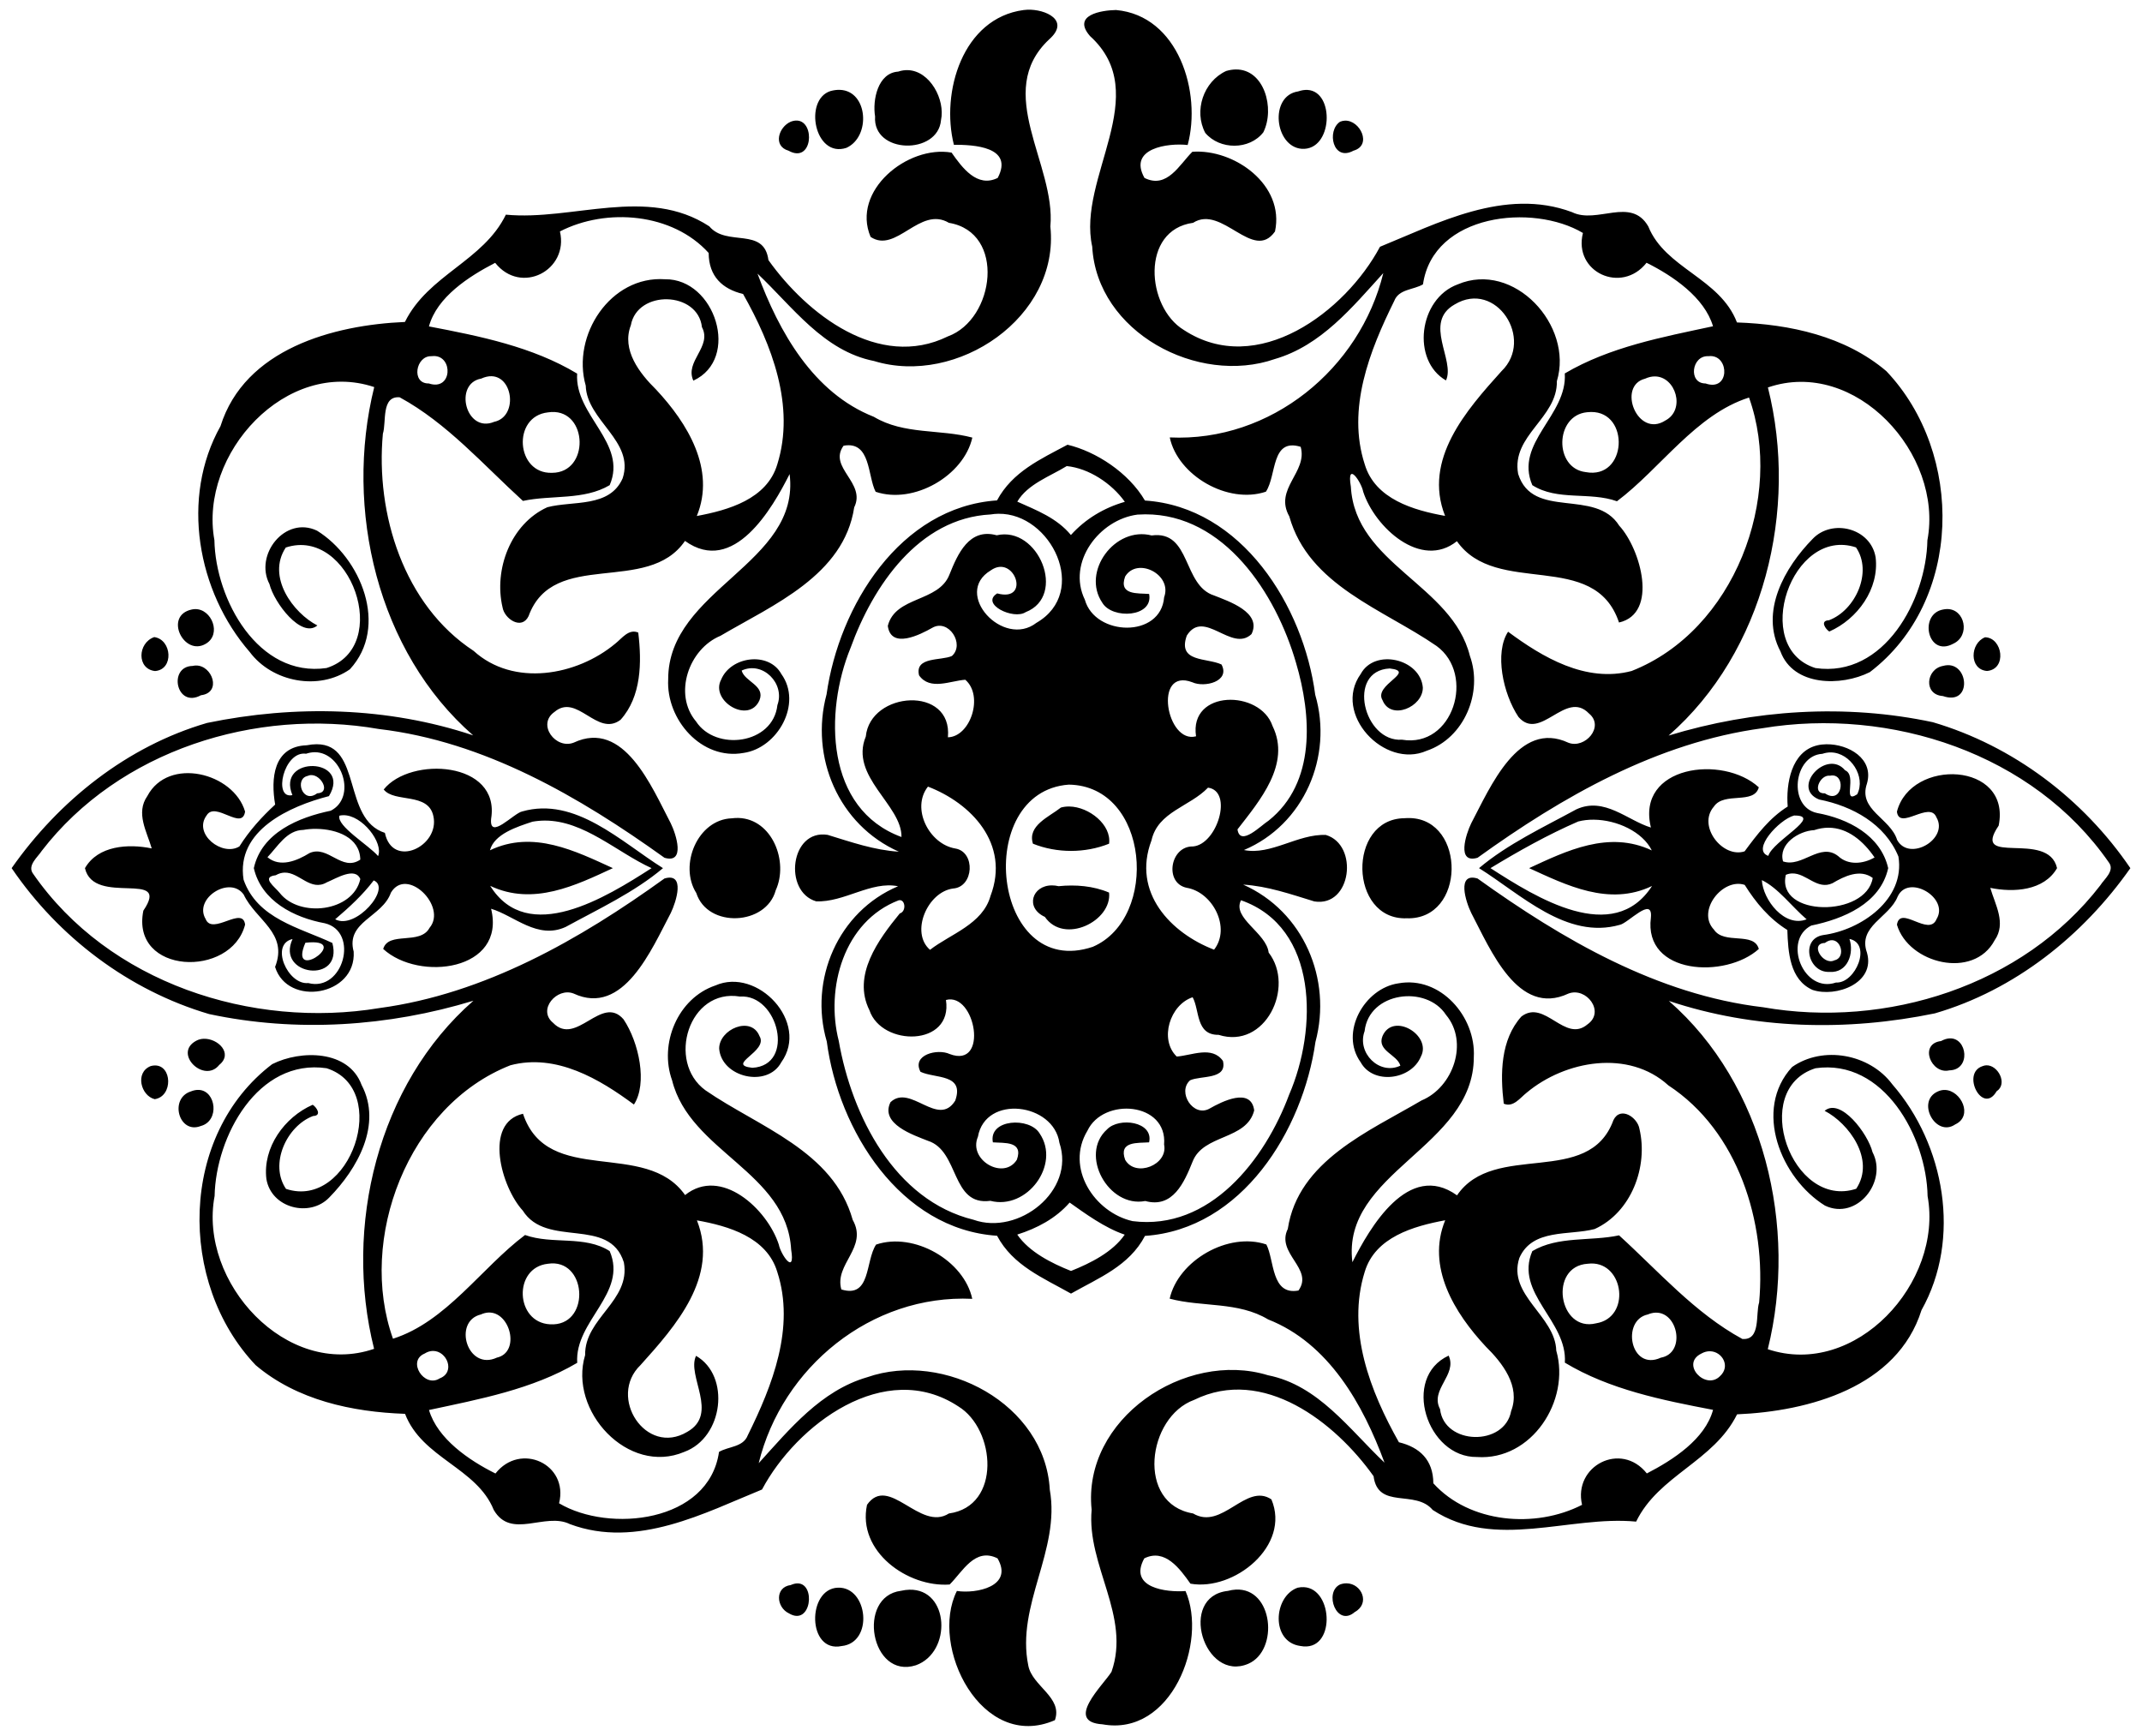 <?xml version="1.0" encoding="UTF-8"?>
<svg width="760pt" height="616pt" version="1.1" viewBox="0 0 760 616" xmlns="http://www.w3.org/2000/svg">
<path transform="scale(.8)" d="m455.59 4.314c-0.54 0.021-1.07 0.065-1.58 0.135-27.09 3.575-36.82 36.501-30.95 59.764 8.6-0.05 26.74 0.787 19.44 14.687-9.15 4.55-15.8-4.599-20.47-11.224-19.42-3.413-44.58 16.886-35.91 37.384 11.32 7.58 21.86-13.898 34.74-6.236 25.34 4.186 20.38 42.786-0.46 50.356-30.69 15.07-62.6-9.96-79.59-33.83-1.96-14.96-18.5-5.73-26.22-14.97-27.56-18.055-60.66-2.343-90.23-5.181-10.01 20.601-34.42 26.631-44.77 47.581-31.81 1.35-71.04 11.98-81.803 46.22-17.787 31.69-10.325 73.36 12.973 100.15 10.05 13.46 30.74 17.26 44.42 7.67 17.45-18.96 4.87-49.44-14.58-61.48-14.15-6.74-27.9 10.7-21.09 23.69 2.08 8.32 14.2 24.28 21.25 18.35-10.67-5.48-22.66-21.57-14.01-34.57 28.54-9.4 47.65 44.11 18.06 53.45-30.29 4.36-49.247-30.39-49.722-56.72-6.963-38.3 31.932-80.89 70.882-67.88-13.41 54.08 1.47 117.49 43.88 154.46-37.9-12.66-78.99-13.57-117.99-5.52-35.397 10.3-65.685 34.44-86.698 64.4 20.825 30.62 51.987 54.24 87.6 64.72 38.708 8.27 79.448 5.58 117.2-5.92-42.43 37.09-57.67 100.25-44.05 154.38-38.79 13.32-77.947-29.54-70.734-67.78 0.512-26.3 19.124-61.11 49.664-56.66 28.96 9.17 10.46 62.97-17.99 53.51-7.48-10.87 0.19-27.87 11.99-32.32 4.17-0.14 1.42-4.05-0.16-4.99-12.53 5.48-22.22 18.95-20.54 32.9 2.16 13.02 19.32 17.22 27.91 8.2 12.39-12.63 23.6-32.3 14.31-49.9-5.73-15.57-26.97-15.59-39.65-9.21-41.297 31.45-41.998 96.97-7.33 133.48 18.34 15.55 42.79 20.78 66.26 21.6 7.57 19.73 31.78 23.85 39.33 42.59 7.69 13.34 22.76 0.84 33.83 6.33 29.76 11.12 60.09-5.18 85.16-15.36 15.3-28.73 54.41-58.32 87.05-36.87 16.59 10.1 19.24 44.29-4.16 47.5-12.83 8.22-26.65-17.59-36.32-3.85-4.44 20.71 18.11 36.7 36.65 35.35 5.76-5.71 11.21-16.6 21.23-11.6 7.26 12.51-9.51 15.78-18.02 14.46-12.39 24.54 10.97 71.47 43.47 57.3 3.62-10.12-10.12-15.07-11.81-24.25-5.51-26.87 14.35-50.97 9.54-77.96-2.09-38-46.86-61.75-81-49.87-20.5 5.95-34.35 22.97-48.1 38.11 10.36-42.38 49.83-74.97 94.71-72.88-3.59-16.92-25.77-29.75-42.65-24.06-4.85 7.29-2.2 23.94-15.41 19.9-3.24-11.31 11.97-18.57 5.04-30.86-8.6-30.68-41.67-41.14-65.33-57.48-17.36-12.65-7.34-45.35 15.35-41.55 16.95-1.22 24.81 30.57 5.46 31.59-12.17-1.35 7.35-7.26 3.18-14.06-3.69-9.23-18.01-2.99-17.88 5.62 1.09 12.75 21.4 17.45 27.55 5.99 12.66-17.69-10.57-42.31-29.26-34.05-16.67 5.64-25.04 25.86-19.16 42.09 7.87 31.61 50.86 40.63 52.79 75.02 1.94 11.85-4.67 2.08-5.47-2.21-5.12-15.78-25.62-34.71-41.57-21.96-17.55-25-60.98-3.34-71.89-36.06-17.63 4.03-9.61 32.61-0.11 42.93 10.62 16.87 38.38 2.41 44.85 22.99 3.1 17.11-17.48 24.7-17.18 41.11-7.49 24.74 19.11 53.5 43.99 42.92 17.38-6.39 20.55-33.76 5.2-42.59-4.26 8.9 10.32 25.71-3.91 33.72-18.28 10.96-35.45-15.44-20.72-29.62 15.54-17.25 34.92-39.16 25.02-64.18 13.94 2.49 31.02 7.44 35.63 22.85 8.03 24.65-2.17 50.44-13.08 72.48-2.03 5.3-8.52 4.87-12.75 7.35-4.52 31.38-48.77 35.99-70.94 22.79 4.36-17.37-17.17-27.27-28.21-13.21-11.71-5.82-25.7-15.37-29.48-28.16 22.39-4.8 45.8-9.16 65.74-20.92-1.21-18.67 22.48-30.74 14.4-49.55-11.1-7.11-25.41-2.79-37.54-7.14-19.37 14.54-34.92 38.49-58.57 46-15.75-44.09 6.52-103.37 52.07-121.27 20.35-5.37 39.63 6.17 54.79 17.41 6.08-9.3 2.29-27.48-4.61-37.79-9.7-11.22-20.97 12.24-31.25 1.55-7.13-5.83 1.8-15.88 9.12-12.98 22.1 10.29 34.59-19.67 43.08-35.71 2.4-4.9 6.62-18.12-2.8-15.31-37.55 27.07-79.74 51.18-126.35 57.45-56.75 9.43-120.13-11.17-153.62-59.5-2.833-3.69 2.092-7.49 3.78-10.19 34.338-44.58 94.96-63.6 149.51-54.06 46.85 5.5 89.04 30.1 126.68 57.1 9.42 2.8 5.2-10.41 2.78-15.31-8.47-16.13-20.73-46.19-43.04-35.74-7.92 3.11-16.47-8.04-8.53-13.61 10.03-8.55 18.96 11.32 29.32 3.48 9.3-10.33 9.43-25.55 7.85-38.68-4.25-1.82-7.25 2.6-10.18 4.89-17.13 14.3-45.2 19.29-62.83 3.23-30.97-20.29-43.55-60.75-40.25-96.3 1.64-5.08-0.86-16.85 7.45-16.16 21.06 11.47 37.09 29.96 54.67 45.95 12.67-2.72 27.02-0.2 38.47-6.99 8.06-18.72-15.65-30.88-14.43-49.47-19.8-11.94-43.26-16.64-65.73-20.93 3.52-13.04 17.75-22.2 29.37-28.2 11.43 14.43 32.75 3.33 28.73-13.92 20.66-10.616 49.94-8.19 65.96 9.55 0.04 10.4 6.12 16 15.27 18.2 12.68 22.45 23.26 49.65 15.17 75.54-4.61 15.47-21.75 20.31-35.7 22.91 8.5-20.69-4.19-41.22-18.01-56.02-7.35-7.23-15.47-17.59-11.24-28.58 2.86-15.8 29.76-15.18 31.53 0.85 4.62 8.71-7.75 15.13-3.81 23.72 21.04-9.7 9.66-45.26-12.54-44.96-24.23-1.69-41.57 24.93-35.19 47.18 0.46 15.53 21.77 24.56 16.38 41.07-5.76 13.2-22.06 9.86-33.41 12.85-16.27 7.39-23.8 27.64-19.87 44.39 0.83 5.15 8.5 10.25 11.55 3.9 10.96-30.1 52.8-9.09 69.37-33.35 21.58 15.51 38.81-14.56 46.4-29.65 5.01 39.89-53.91 50.98-53.85 91.01-0.96 17.85 14.8 36.05 33.43 32.66 15.08-2.15 26.25-21.85 16.75-35-5.53-10.1-22.44-7.88-26.71 2.52-4.97 9.41 12.33 19.88 17.02 9.11 2.64-6.57-6.56-8.18-7.91-13.15 9.33-4.38 19.37 5.73 15.86 15.3-1.94 17.49-27.42 20.6-36.09 7.26-10.2-12.1-3.24-32.16 10.84-37.98 23.32-13.72 54.73-26.78 59.31-56.97 5.4-10.94-11.69-17.64-4.73-27.32 12.16-2.25 10.61 13.47 14.24 20.42 16.89 5.71 39.08-7.11 42.88-24.03-14.31-3.83-30.34-1.21-43.67-9.21-26.9-10.57-42.12-37.77-51.61-63.51 15.57 14.71 29.33 34.34 51.68 38.76 36.81 11.28 82.43-19.46 78.21-59.64 2.52-27.595-25.51-59.582-0.53-83.007 9.48-8.391-1.6-13.464-9.73-13.148zm39.4 0.123c-6.46 0.125-19.71 2.163-11.56 11.55 28.53 25.9-5.82 62.762 0.98 93.362 2.08 38 46.86 61.75 81 49.87 20.5-5.95 34.35-22.97 48.1-38.11-10.36 42.38-49.83 74.97-94.71 72.88 3.58 16.91 25.77 29.75 42.65 24.06 4.84-7.3 2.2-23.94 15.41-19.9 3.23 11.31-11.97 18.57-5.04 30.86 8.6 30.68 41.67 41.14 65.33 57.48 17.35 12.65 7.34 45.35-15.35 41.55-16.96 1.22-24.81-30.57-5.46-31.59 12.17 1.35-7.35 7.26-3.18 14.06 3.69 9.23 18.01 2.99 17.88-5.62-1.1-12.77-21.4-17.46-27.55-5.99-12.66 17.68 10.57 42.31 29.26 34.05 16.67-5.64 25.04-25.86 19.16-42.09-7.87-31.61-50.86-40.63-52.79-75.02-1.96-11.86 4.67-2.08 5.47 2.21 5.12 15.76 25.62 34.7 41.57 21.96 17.55 25 60.97 3.34 71.89 36.06 17.63-4.03 9.61-32.61 0.11-42.93-10.62-16.87-38.38-2.41-44.85-22.99-3.1-17.11 17.48-24.71 17.18-41.11 7.49-24.75-19.11-53.5-43.99-42.92-17.38 6.39-20.55 33.76-5.2 42.59 4.25-8.9-10.32-25.71 3.91-33.72 18.28-10.98 35.44 15.44 20.72 29.62-15.54 17.25-34.92 39.16-25.02 64.18-13.95-2.49-31.03-7.44-35.63-22.85-8.03-24.65 2.17-50.44 13.08-72.48 2.02-5.31 8.52-4.87 12.75-7.35 4.52-31.384 48.77-35.998 70.94-22.79-4.36 17.37 17.16 27.27 28.21 13.21 11.71 5.82 25.7 15.37 29.48 28.16-22.39 4.8-45.8 9.16-65.74 20.92 1.21 18.67-22.48 30.74-14.4 49.55 11.1 7.11 25.41 2.79 37.54 7.14 19.37-14.55 34.92-38.49 58.57-46 15.75 44.09-6.52 103.37-52.07 121.27-20.35 5.37-39.63-6.17-54.79-17.41-6.08 9.29-2.29 27.46 4.61 37.79 9.7 11.21 20.97-12.24 31.25-1.55 7.13 5.83-1.8 15.86-9.12 12.98-22.1-10.3-34.59 19.66-43.08 35.71-2.4 4.9-6.62 18.11 2.8 15.31 37.55-27.07 79.74-51.18 126.35-57.45 56.75-9.43 120.13 11.17 153.62 59.5 2.83 3.69-2.1 7.46-3.78 10.19-34.34 44.58-94.96 63.6-149.51 54.06-46.85-5.51-89.05-30.1-126.68-57.1-9.42-2.81-5.21 10.41-2.78 15.31 8.47 16.13 20.73 46.19 43.04 35.74 7.92-3.11 16.47 8.04 8.53 13.61-10.04 8.55-18.96-11.32-29.32-3.48-9.32 10.33-9.44 25.55-7.85 38.68 4.25 1.8 7.25-2.6 10.18-4.89 17.13-14.3 45.2-19.29 62.83-3.23 30.97 20.29 43.55 60.75 40.25 96.3-1.65 5.07 0.86 16.85-7.45 16.16-21.06-11.47-37.09-29.96-54.67-45.95-12.67 2.72-27.03 0.2-38.47 6.99-8.06 18.72 15.65 30.88 14.43 49.47 19.8 11.94 43.26 16.64 65.73 20.93-3.54 13.04-17.76 22.2-29.37 28.2-11.44-14.43-32.75-3.33-28.73 13.92-20.67 10.62-49.94 8.19-65.96-9.55-0.05-10.41-6.12-16-15.27-18.2-12.68-22.45-23.26-49.65-15.17-75.54 4.61-15.47 21.74-20.31 35.7-22.91-8.5 20.69 4.19 41.22 18.01 56.02 7.34 7.22 15.47 17.59 11.24 28.58-2.86 15.8-29.76 15.18-31.53-0.85-4.63-8.71 7.75-15.13 3.81-23.72-21.04 9.7-9.66 45.26 12.54 44.96 24.23 1.69 41.56-24.94 35.19-47.18-0.46-15.53-21.77-24.56-16.38-41.07 5.76-13.2 22.06-9.86 33.41-12.85 16.27-7.39 23.8-27.64 19.87-44.39-0.83-5.15-8.5-10.25-11.55-3.9-10.96 30.1-52.8 9.09-69.37 33.35-21.58-15.51-38.81 14.56-46.4 29.65-5.01-39.89 53.91-50.98 53.85-91.01 0.95-17.86-14.8-36.05-33.43-32.66-15.08 2.14-26.25 21.85-16.75 35 5.53 10.1 22.44 7.88 26.71-2.52 4.97-9.41-12.34-19.89-17.02-9.11-2.64 6.57 6.55 8.18 7.91 13.15-9.35 4.38-19.38-5.73-15.86-15.3 1.94-17.49 27.42-20.6 36.09-7.26 10.2 12.1 3.24 32.16-10.84 37.98-23.32 13.72-54.73 26.78-59.31 56.97-5.4 10.92 11.69 17.64 4.73 27.32-12.16 2.25-10.62-13.47-14.24-20.42-16.89-5.72-39.08 7.11-42.88 24.03 14.31 3.83 30.34 1.19 43.67 9.21 26.9 10.56 42.12 37.77 51.61 63.51-15.57-14.71-29.33-34.34-51.68-38.76-36.81-11.28-82.43 19.46-78.21 59.64-2.25 24.82 17.51 47.15 8.8 71.91-3.94 6.18-21 22.18-3.96 23.26 30.52 5.52 46.72-36.45 36.8-59.11-8.5 0.64-25.48-1.4-18.29-14.49 9.15-4.55 15.8 4.6 20.47 11.22 19.42 3.42 44.58-16.88 35.91-37.38-11.32-7.58-21.86 13.9-34.74 6.24-25.34-4.19-20.39-42.79 0.46-50.36 30.67-15.07 62.6 9.94 79.59 33.83 1.95 14.96 18.48 5.73 26.22 14.97 27.56 18.06 60.65 2.34 90.23 5.18 10.01-20.6 34.41-26.64 44.77-47.58 31.81-1.35 71.04-11.98 81.8-46.22 17.79-31.69 10.33-73.36-12.97-100.15-10.05-13.48-30.74-17.26-44.42-7.67-17.45 18.96-4.87 49.44 14.58 61.48 14.15 6.73 27.9-10.7 21.09-23.69-2.08-8.33-14.2-24.29-21.25-18.35 10.66 5.48 22.66 21.57 14.01 34.57-28.54 9.4-47.65-44.11-18.06-53.45 30.27-4.36 49.25 30.39 49.72 56.72 6.95 38.3-31.93 80.89-70.88 67.88 13.41-54.08-1.48-117.49-43.88-154.46 37.9 12.66 78.97 13.57 117.99 5.52 35.4-10.3 65.67-34.44 86.7-64.4-20.83-30.64-51.99-54.24-87.6-64.72-38.73-8.27-79.45-5.58-117.2 5.92 42.43-37.09 57.67-100.25 44.05-154.38 38.79-13.32 77.95 29.54 70.73 67.78-0.51 26.3-19.13 61.11-49.66 56.66-28.96-9.17-10.46-62.98 17.99-53.51 7.48 10.87-0.19 27.87-11.99 32.32-4.2 0.13-1.42 4.05 0.16 4.99 12.53-5.5 22.21-18.95 20.54-32.9-2.17-13.02-19.32-17.22-27.91-8.2-12.39 12.62-23.6 32.29-14.31 49.9 5.72 15.57 26.97 15.59 39.65 9.21 41.28-31.45 41.99-96.97 7.33-133.48-18.34-15.56-42.79-20.79-66.26-21.6-7.57-19.74-31.78-23.85-39.33-42.59-7.7-13.35-22.76-0.838-33.83-6.326-29.76-11.125-60.09 5.177-85.16 15.356-15.32 28.73-54.43 58.32-87.05 36.87-16.59-10.1-19.24-44.29 4.16-47.499 12.83-8.238 26.65 17.589 36.32 3.849 4.43-20.712-18.11-36.712-36.65-35.349-5.76 5.712-11.21 16.599-21.23 11.599-7.43-13.225 10.59-15.587 19.15-14.599 6.27-23.338-4.08-57.388-31.75-59.864zm53 26.37c-1.31 0.027-2.71 0.245-4.19 0.681-10.05 4.663-14.43 17.675-9.26 27.438 6.43 7.625 19.61 7.65 25.76-0.25 5.27-10.603 0.38-28.136-12.31-27.869zm-145.3 0.297c-1.4-0.05-2.85 0.153-4.35 0.658-9.03 0.587-11.44 12.6-10.23 19.9-1.13 16.688 27.87 17.15 29.23 1.65 1.96-9.1-4.87-21.864-14.65-22.208zm-30.18 8.744c-1.28-0.046-2.69 0.12-4.21 0.539-11.97 3.862-7.04 29.875 7.11 25.175 10.95-4.995 9.54-25.277-2.9-25.714zm207.43 0.035c-1.26-0.074-2.65 0.124-4.19 0.654-12.97 1.925-10.46 24.601 1.64 25.463 13.74 0.793 14.68-25.404 2.55-26.117zm-226.39 13.584c-0.84-0.048-1.78 0.102-2.83 0.496-5.4 2.312-8.06 10.824-1.01 12.861 10.66 5.959 11.97-12.896 3.84-13.357zm242.91 0.037c-0.7 0.03-1.42 0.184-2.14 0.484-6.02 4.013-3.19 17.824 5.96 12.836 8.41-2.356 2.96-13.612-3.82-13.32zm-404.19 104.39c8.84-0.21 8.38 15.68-2.08 12.16-7.98 0.16-5.83-12.42 1.2-12.09 0.3-0.04 0.6-0.06 0.88-0.07zm566.27 0.01c8.61-0.08 8.59 15.92-2.13 12.15-7.81 0-6.17-12.51 1.27-12.09 0.29-0.03 0.58-0.05 0.86-0.06zm-540.52 8.94c9.7 0.25 11.61 18.02 1.14 20.23-12.57 5.24-18.1-16.97-5.76-19.17 1.69-0.77 3.24-1.1 4.62-1.06zm515.87 0.09c9.32-0.03 13.8 14.76 4.73 19.54-12.42 8.03-21.58-15.39-9-18.54 1.51-0.69 2.94-1 4.27-1zm-28.27 15.77c17.42-0.19 16.07 30.14-2.36 26.66-14.11-1.68-13.71-25.17 0.62-26.55 0.6-0.07 1.18-0.11 1.74-0.11zm-461.02 0.01c16.19-0.76 16.95 26.94 0.25 26.97-16.06 0.57-17.85-25.02-1.86-26.8 0.55-0.09 1.09-0.14 1.61-0.17zm228.85 14.51c-11.96 6.4-24.45 11.99-31.26 24.69-43 2.93-70.06 46.8-75.6 86-7.49 27.9 5.34 57.93 32.06 69.79-10.91-0.66-21.23-4.3-31.58-7.46-16.53-2.65-19.78 25.13-5.11 29.48 12.42 0.53 24.39-9.13 36.34-6.69-26.54 11.2-39.65 41.43-31.61 68.87 5.15 39.3 32.55 83.3 75.52 86.13 7.03 13.26 20.5 18.71 32.79 25.65 12.3-6.98 25.78-12.22 32.81-25.59 43-2.93 70.06-46.8 75.6-86 7.49-27.9-5.34-57.93-32.06-69.79 10.91 0.66 21.23 4.3 31.58 7.46 16.53 2.65 19.78-25.13 5.11-29.48-12.43-0.53-24.39 9.13-36.34 6.69 26.54-11.2 39.65-41.43 31.61-68.87-5.15-39.3-32.55-83.3-75.52-86.13-7.29-12.42-21.68-21.73-34.34-24.75zm-0.34 9.47c9.77 0.97 19.95 7.66 25.77 15.85-9.23 2.65-17.48 7.57-23.92 14.72-6.26-7.57-15.15-10.93-23.78-14.8 4.63-7.83 14.48-11.18 21.93-15.77zm-30.3 21.15c23.36-0.34 40.5 34.72 16.85 48.37-14.74 11.4-37.25-13.03-20.27-23.25 10.55-7.51 18 14.3 2.89 10.2-7.67 4.7 7.23 11.86 12.61 8.31 18.47-7.2 5.65-38.38-12.84-34.09-12.24-3.38-17.3 8.32-20.95 17.4-4.75 12.38-23.99 9.47-27.35 22.78 1.39 10.53 14.45 3.84 19.72 0.85 7.24-4.19 14.58 7.29 8.71 12.5-4.74 2.18-16.57 0.18-14.57 8.58 4.84 6.89 13.94 2.38 20.51 1.96 8.3 7.17 2.24 25.32-7.71 25.52 2.16-23.07-34.47-20.53-36.42-0.32-7.35 17.71 16.1 30.36 15.83 44.54-33.78-12.39-34.26-55.35-22.57-83.91 9.93-27.44 30.26-57.49 62.07-59.13 1.18-0.19 2.34-0.3 3.49-0.31zm65.12 0.25c35.03-0.08 57.98 35.07 66.87 65.85 6.9 23.34 8.94 53.21-12.2 70.02-3.28 2.04-12.61 11.73-13.76 3.85 9.82-12.67 23.81-28.96 15.56-45.82-5.47-16.24-37.09-16.21-33.94 4.54-13.11 3.56-19.15-30.62-1.66-23.97 5.39 2.5 16.95-0.35 12.95-7.88-6.5-3.07-19.64-0.82-15.4-12.8 7.61-12.2 19.91 7.67 28.71-0.68 4.76-9.68-10.31-14.61-16.57-17.11-14.11-4.46-10.14-29.01-27.73-26.63-16.2-4.22-31.27 16.03-21.86 29.86 4.4 7.42 22.76 6.48 20.75-3.92-5.01-0.4-13.63 0.64-10.64-7.72 5.36-8.85 21.04-0.92 17.3 9.17-1.46 18.3-30.66 17.33-35.16 1.11-8.07-16.6 6.46-35.6 23.35-37.75 1.16-0.07 2.3-0.11 3.43-0.12zm355.54 42.01c-0.54 0.01-1.1 0.08-1.68 0.2-10.9 1.95-6.94 21.33 4.46 15.19 7.76-3.53 5.25-15.54-2.78-15.39zm-776.88 0.02c-0.488 0-0.989 0.06-1.5 0.17-12.6 2.63-3.564 21.07 6.236 15.17 7.067-4.2 2.588-15.42-4.736-15.34zm-18.176 12.41c-7.425 2.58-7.825 14.16 0.35 15.06 8.475-0.64 7.488-13.98-0.35-15.06zm811.99 0.08c-6.71 2.63-7.16 14.28 0.85 14.95 8.99-0.77 6.94-14.77-0.85-14.95zm-16.66 12.38c-0.64 0.03-1.32 0.13-2.04 0.33-7.58 1.45-8.67 12.79-0.02 13.36 12.69 4.43 11.7-14.04 2.06-13.69zm-776.8 0.15c-0.48 0-0.973 0.06-1.476 0.18-11.075 0.18-7.313 19 3.662 13 9.352-1.13 5.025-13.27-2.186-13.18zm53.521 34.91c-1.34 0-2.81 0.15-4.43 0.46-14.9 0.51-15.97 14.93-14 26.3-6.02 5.54-11.48 11.59-15.85 18.55-7.517 4.68-20.692-5.5-14.53-13.77 3.888-6.43 15.76 7.06 17.04-1.68-5.07-17.27-34.052-24.49-43.352-6.87-5.25 7.53-0.201 15.75 1.949 23.21-10.387-2.13-23.824-1.3-29.611 8.76 3.925 17.2 38.473 0.27 25.898 18.85-5.712 28.34 38.996 30.09 45.126 6.18-1.05-8.54-14.574 5.04-17.524-2.51-5.388-9.14 10.814-19.39 16.894-10.82 5.4 11.43 19.88 17 13.93 32.11 5.51 17.8 36.04 12.91 34.86-6.79-3.61-13.34 12.68-15.23 16.52-26.17 7.02-11.73 25.12 6.16 17.11 15.64-4.19 7.78-18.2 1.34-20.54 9.34 15.9 14.61 54.6 9.65 47.85-17.83 10.35 3.11 20.6 13.78 33.05 8.08 14.56-7.95 30.52-15.38 43.19-26.09-18.54-11.59-38.89-31.87-62.45-25.14-3.69 0.72-14.73 13.03-13.77 3.21 4.15-25.57-35.86-27.77-47.64-12.95 4.72 6.03 19.82 1.08 22.03 11.84 2.95 13.33-18.15 23.47-21.51 7.4-18.93-6.08-10.06-39.31-30.24-39.31zm669.57 0.01c-1.39 0.02-2.75 0.17-4.02 0.47-11.56 2.72-13.96 17.03-13.15 27.15-8.03 5.03-13.57 12.38-19.11 19.87-9.71 3.21-21.11-11.23-13.64-19.83 4.53-6.78 17.79-0.73 19.94-8.56-15.9-14.61-54.6-9.66-47.85 17.83-10.35-3.11-20.61-13.78-33.05-8.08-14.56 7.94-30.52 15.38-43.19 26.09 18.54 11.59 38.89 31.86 62.45 25.14 3.68-0.72 14.73-13.03 13.77-3.21-3.32 25.5 33.25 27.15 47.87 13.91-2.17-7.85-15.41-1.75-19.91-8.58-7.88-8.32 3.97-23.1 13.65-19.83 4.93 7.87 10.83 14.96 18.91 20 0.32 9.73 1.03 22.07 11.2 26.58 10.33 3.44 28.01-2.94 24.11-16.54-4.17-11.78 9.9-15.55 13.59-24.81 4.62-10.29 23.06 0.44 17.29 9.91-3.35 8.2-16.19-6.43-17.58 2.52 5.07 17.27 34.04 24.49 43.35 6.87 5.24-7.53 0.2-15.75-1.95-23.21 10.38 2.13 23.83 1.3 29.61-8.76-3.92-17.2-38.48-0.28-25.89-18.85 5.7-28.34-39-30.09-45.13-6.18 1.05 8.54 14.56-5.05 17.52 2.51 5.63 9.53-12.01 19.88-17.42 10.04-3.04-9.76-17.38-13.28-13.4-24.98 3.24-11.1-8.23-17.6-17.97-17.47zm-670.38 3.53c12.05 0.03 18.66 20 7.05 25.94-14.23 2.95-30.63 9.68-34.13 25.47 3.35 14.6 17.86 21.95 31.48 24.44 15.45 3.72 8.21 30.64-7.35 26.52-9.09 0.93-17.12-17.22-6.96-19.52-7.53 16.35 22.59 20.17 17.66 1.74-14.56-6.84-33.26-10.64-39.37-28.04-3.5-21.95 20.56-32.63 37.86-37.08 10.37-17.15-23.56-18.26-16.21-0.45-8.7 2.04-3.9-19.79 6.07-18.35 1.35-0.46 2.65-0.67 3.9-0.67zm672.42 0.09c8.71 0.15 15.57 10.85 11.61 18.57-6.84 4.53 0.17-8.32-5.36-10.64-8.17-9.72-24.23 7.8-11.54 12.95 14.78 2.9 29.24 10.82 35.19 25.3 3.1 18.93-16.48 32.6-33.41 34.82-10.22 1.72-6.66 16.88 2.87 16.33 7.95 0.59 10.99-8.17 8.82-14.61 10.05 2.05 2.76 19.81-6 19.34-14.39 4.92-23.77-18.72-10.95-25.27 14.23-2.95 30.63-9.68 34.13-25.47-3.35-14.6-17.86-21.96-31.48-24.44-13.09-2.65-10.55-25.57 2.3-26.26 1.29-0.45 2.58-0.64 3.82-0.62zm-674.21 10.05c4.58-0.27 9.04 7.91 2.79 8.09-6.45 4.9-10.2-6.45-4.2-7.72 0.46-0.23 0.94-0.34 1.41-0.37zm675.02 0.16c5.87 0.29 4.03 13.01-3.53 7.93-5.93 0.34-2.25-8.45 2.25-7.81 0.46-0.1 0.89-0.13 1.28-0.12zm-338.85 4.07c35.81 0.54 40.18 59.2 10.65 71.92-44.72 15.07-53.47-68.84-10.65-71.92zm-62.48 0.88c19.08 7.31 36.54 25.3 27.75 48.48-3.49 12.57-17.73 16.84-26.83 23.9-8.85-7.6-1.22-25.67 10.24-27.19 9.22-0.63 10.05-16.27 0.94-17.75-11.52-1.93-19.7-17.75-12.1-27.44zm124.21 0.46c11.28 1.54 4.08 25.19-6.66 26.08-10.14-0.26-12.88 16.27-2.75 18.34 11.52 1.93 19.7 17.75 12.1 27.44-19.08-7.31-36.54-25.3-27.75-48.48 2.84-12.74 17.05-14.95 25.06-23.38zm-61.54 8.36c-1.27-0.01-2.51 0.13-3.69 0.46-5.2 4.12-14.98 8.02-12.41 16.04 10.63 4.26 23.12 4.26 33.76 0 1.17-8.3-8.81-16.38-17.66-16.5zm-322.01 3.86c8.42-0.17 17.96 12.28 15.47 18.13-3.99-4.74-18.57-13.4-17.13-17.93 0.55-0.12 1.1-0.19 1.66-0.2zm643.48 0.14c13.17-0.11-9.45 11.25-11.43 17.89-7.67-2.57 4.79-16.09 11.43-17.89zm-468.07 1.09c-0.99-0.03-2.02 0.02-3.07 0.15-15.14 0.54-23.57 20.76-15.74 33.13 5.04 15.71 31.03 14.46 35.23-1.22 5.83-12.74-1.58-31.54-16.42-32.06zm297.72 0.04c-0.81-0.02-1.63 0-2.49 0.07-25.4 0.3-24.59 45.25 0.99 44.38 26.32 0.85 26.41-43.79 1.5-44.45zm81.51 0.72c10.33 0.09 21.66 5.38 25.74 13.63-19.11-9.03-37.99 0.25-54.41 7.86 16.45 7.49 35.41 17.09 54.52 7.91-17.23 26.66-51.5 5.08-71.66-7.91 12.52-7.6 25.47-14.85 38.91-20.69 2.18-0.56 4.51-0.82 6.9-0.8zm-465.21 0.4c17.37-0.03 32.06 14.13 47.33 21.09-20.11 12.91-54.9 34.59-71.56 7.86 19.11 9.03 37.99-0.25 54.41-7.86-16.45-7.5-35.41-17.09-54.52-7.91 1.88-7.23 12.01-10.43 18.86-12.69 1.86-0.33 3.69-0.48 5.48-0.49zm569.24 3.16c8.66-0.03 15.63 6.05 20.51 13.19-5.02 2.91-11.69 3.58-16.14-0.6-8.05-6.32-15.96 5.26-24.45 2.35-2.16-7.66 6.9-13.52 13.82-13.87 2.18-0.73 4.26-1.06 6.26-1.07zm-670.57 0.51c8.92 0.11 19.33 3.78 19.48 13.64-8.22 5.58-14.28-6.58-22.5-2.91-5.49 3.38-13.04 6.58-18.67 1.84 4.58-4.75 8.51-11.98 15.91-12.11 1.75-0.32 3.72-0.49 5.78-0.46zm-14.15 19.4c6.61-0.2 11.56 8.54 18.79 4.31 4.2-1.73 12.53-7 14.85-1.45-3.19 14.56-27.01 17.35-35.76 6.13-2.15-2.7-8.44-7.03-1.75-7.82 1.36-0.79 2.64-1.13 3.87-1.17zm668.67 0.37c6.28-0.19 11.1 7.5 17.88 4.34 5.24-3.11 12.29-6.5 17.86-2.34-2.88 17.57-42.97 17.43-38.53-1.39 0.96-0.4 1.89-0.59 2.79-0.61zm-13.43 2.96c7.24 3.47 13.29 11.78 19.86 17.39-9.77 3.8-19.37-8.62-19.86-17.39zm-615.66 0.14c8.15 3.25-8.04 22.15-17.08 17.23 6.19-5.28 12.15-10.73 17.08-17.23zm300.85 2.2c-8.83-0.05-12.07 9.93-3.18 13.97 8.53 12.4 29.85 1.84 28.47-10.78-6.99-2.98-14.9-3.6-22.38-2.84-1.03-0.24-2-0.35-2.91-0.35zm-67.49 6.55c2.49 0.05 2.83 5.06-0.04 5.89-9.52 11.65-21.17 27.45-13.46 42.92 5.47 16.24 37.09 16.21 33.94-4.54 13.11-3.57 19.15 30.62 1.66 23.97-5.4-2.52-16.95 0.33-12.95 7.88 6.5 3.07 19.64 0.8 15.4 12.8-7.62 12.2-19.91-7.67-28.71 0.68-4.76 9.68 10.31 14.6 16.57 17.11 14.11 4.46 10.14 29.01 27.73 26.63 16.2 4.22 31.27-16.03 21.86-29.86-4.41-7.42-22.76-6.48-20.75 3.92 5.01 0.39 13.63-0.65 10.64 7.72-5.81 9.25-21.72 0.17-17.27-10.21 3.35-18.85 33.62-14.95 36.14 2.7 7.2 21.3-18.15 41.24-38.08 34.13-35.04-8.6-53.99-46.17-59.78-79.3-6-23.48 2.26-53.07 26.57-62.38 0.19-0.04 0.36-0.06 0.53-0.06zm151.3 0.04c34.45 12.09 33.89 57.26 21.34 86.23-10.73 28.87-35.19 60.42-69.43 56.07-16.95-3.82-29.96-23.65-20.03-40.07 7.01-14.95 35.57-12.76 34.01 6.12 1.87 9.04-12.72 14.74-17.28 6.75-3-8.39 5.61-7.35 10.63-7.74 2.11-9.24-13.35-11.31-18.65-5.74-12.5 11.18 0.63 34.93 16.96 31.76 12.24 3.38 17.3-8.32 20.95-17.4 4.74-12.38 23.99-9.47 27.35-22.78-1.39-10.53-14.45-3.84-19.72-0.85-7.24 4.19-14.59-7.29-8.71-12.5 4.73-2.19 16.57-0.18 14.57-8.58-4.84-6.9-13.94-2.38-20.51-1.96-7.87-7.62-2.96-23.01 7.07-26.29 3.17 5.78 1.31 16.8 11.52 16.67 20.65 6.58 34.04-21.14 22.19-36.49-1.02-8.79-16.33-15.28-12.26-23.2zm262.24 17.72c4.21 0.21 5.78 7.89 0.91 8.94-4.96 2.41-11.1-7.52-4.2-7.72 1.21-0.92 2.32-1.27 3.29-1.22zm-673.7 0.92c14.73 0.2-11.03 17.73-3.5 0.21 1.36-0.16 2.52-0.22 3.5-0.21zm725.7 42.62c-1.13 0.06-2.39 0.43-3.76 1.18-9.99 1.21-4.39 14.93 3.66 13 9.69-0.17 8.02-14.59 0.1-14.18zm-774.24 0.17c-1.16 0.03-2.302 0.3-3.338 0.86-10.5 5.56 3.476 19.17 10.176 10.73 6.262-5.08-0.569-11.76-6.838-11.59zm790.56 11.77c-0.54 0.02-1.08 0.13-1.62 0.35-9.75 3.1-0.02 21.89 6.17 11.17 5.07-3.29 0.62-11.71-4.55-11.52zm-812.45 0.07c-0.526 0.02-1.085 0.11-1.676 0.27-7.138 2.85-4.313 13.23 1.787 14.68 8.191-1.24 7.77-15.26-0.111-14.95zm19.73 10.84c-1.088-0.06-2.299 0.14-3.619 0.68-9.687 3.11-5.299 19.12 4.426 15.33 8.444-2.25 6.81-15.59-0.807-16.01zm774.39 0.02c-1.02-0.03-2.06 0.16-3.1 0.63-9.92 4.28-1.07 20.64 7.66 14.64 8.05-3.78 2.54-15.04-4.56-15.27zm-388.23 49.94c6.54 4.61 15.44 11.21 24.42 14.23-5.33 7.75-15.27 12.7-23.82 16.1-8.56-3.4-18.5-8.37-23.84-16.13 8.81-2.79 17.08-7.15 23.24-14.2zm-229.82 26.98c16.1-0.65 16.99 28.11-0.65 27.01-15.45-0.8-16.44-25.15-0.96-26.85 0.56-0.09 1.09-0.14 1.61-0.16zm461.08 0.04c14.7-0.29 17.68 24.04 2.23 26.53-16.69 4.14-21.2-25.36-3.69-26.42 0.5-0.06 0.98-0.1 1.46-0.11zm-489.17 21.76c9.82-0.61 14.43 17.63 3.89 19.98-13.12 6.1-19.72-16.12-7.09-19.14 1.11-0.51 2.18-0.77 3.2-0.84zm517.69 0.05c10.11-0.46 13.59 17.97 2.42 19.96-13.53 6.19-17.72-16.65-5.76-19.17 1.18-0.5 2.29-0.75 3.34-0.79zm-542.22 16.97c6.25-0.12 10.18 9.45 3.05 12.17-6.81 4.4-14.65-7.68-6.7-11 1.26-0.8 2.5-1.15 3.65-1.17zm566.48 0.14c5.39 0.13 9.18 6.67 4.41 11.03-6.38 6.5-17.68-5.38-8.31-9.99 1.33-0.76 2.66-1.07 3.9-1.04zm-161.16 102.92c-0.94-0.02-1.95 0.14-2.98 0.52-7.26 3.5-1.46 19.14 6.56 12.21 6.96-3.82 3.04-12.61-3.58-12.73zm-243.65 0.03c-0.86 0.02-1.84 0.24-2.93 0.73-7.15 0.96-6.46 9.88-0.8 12.56 9.91 5.93 12.07-13.44 3.73-13.29zm224.67 1.67c-0.89-0.05-1.82 0.03-2.81 0.25-10.79 3.87-11.97 24.08 1.26 25.84 15.7 3.01 14.78-25.45 1.55-26.09zm-206.64 0.23c-13.84 0.41-13.7 29.06 1.6 25.89 14.34-1.48 11.69-26.34-1.6-25.89zm176.43 0.85c-1.11 0.06-2.28 0.25-3.52 0.58-22.27 2.42-10.62 40.76 9.07 32.31 13.68-5.97 11.07-33.76-5.55-32.89zm-144.75 0.05c-1.18 0.03-2.44 0.19-3.77 0.49-19.78 2.5-13.42 39.43 6.63 33.02 16.09-5.76 14.88-33.94-2.86-33.51z"/>
</svg>
